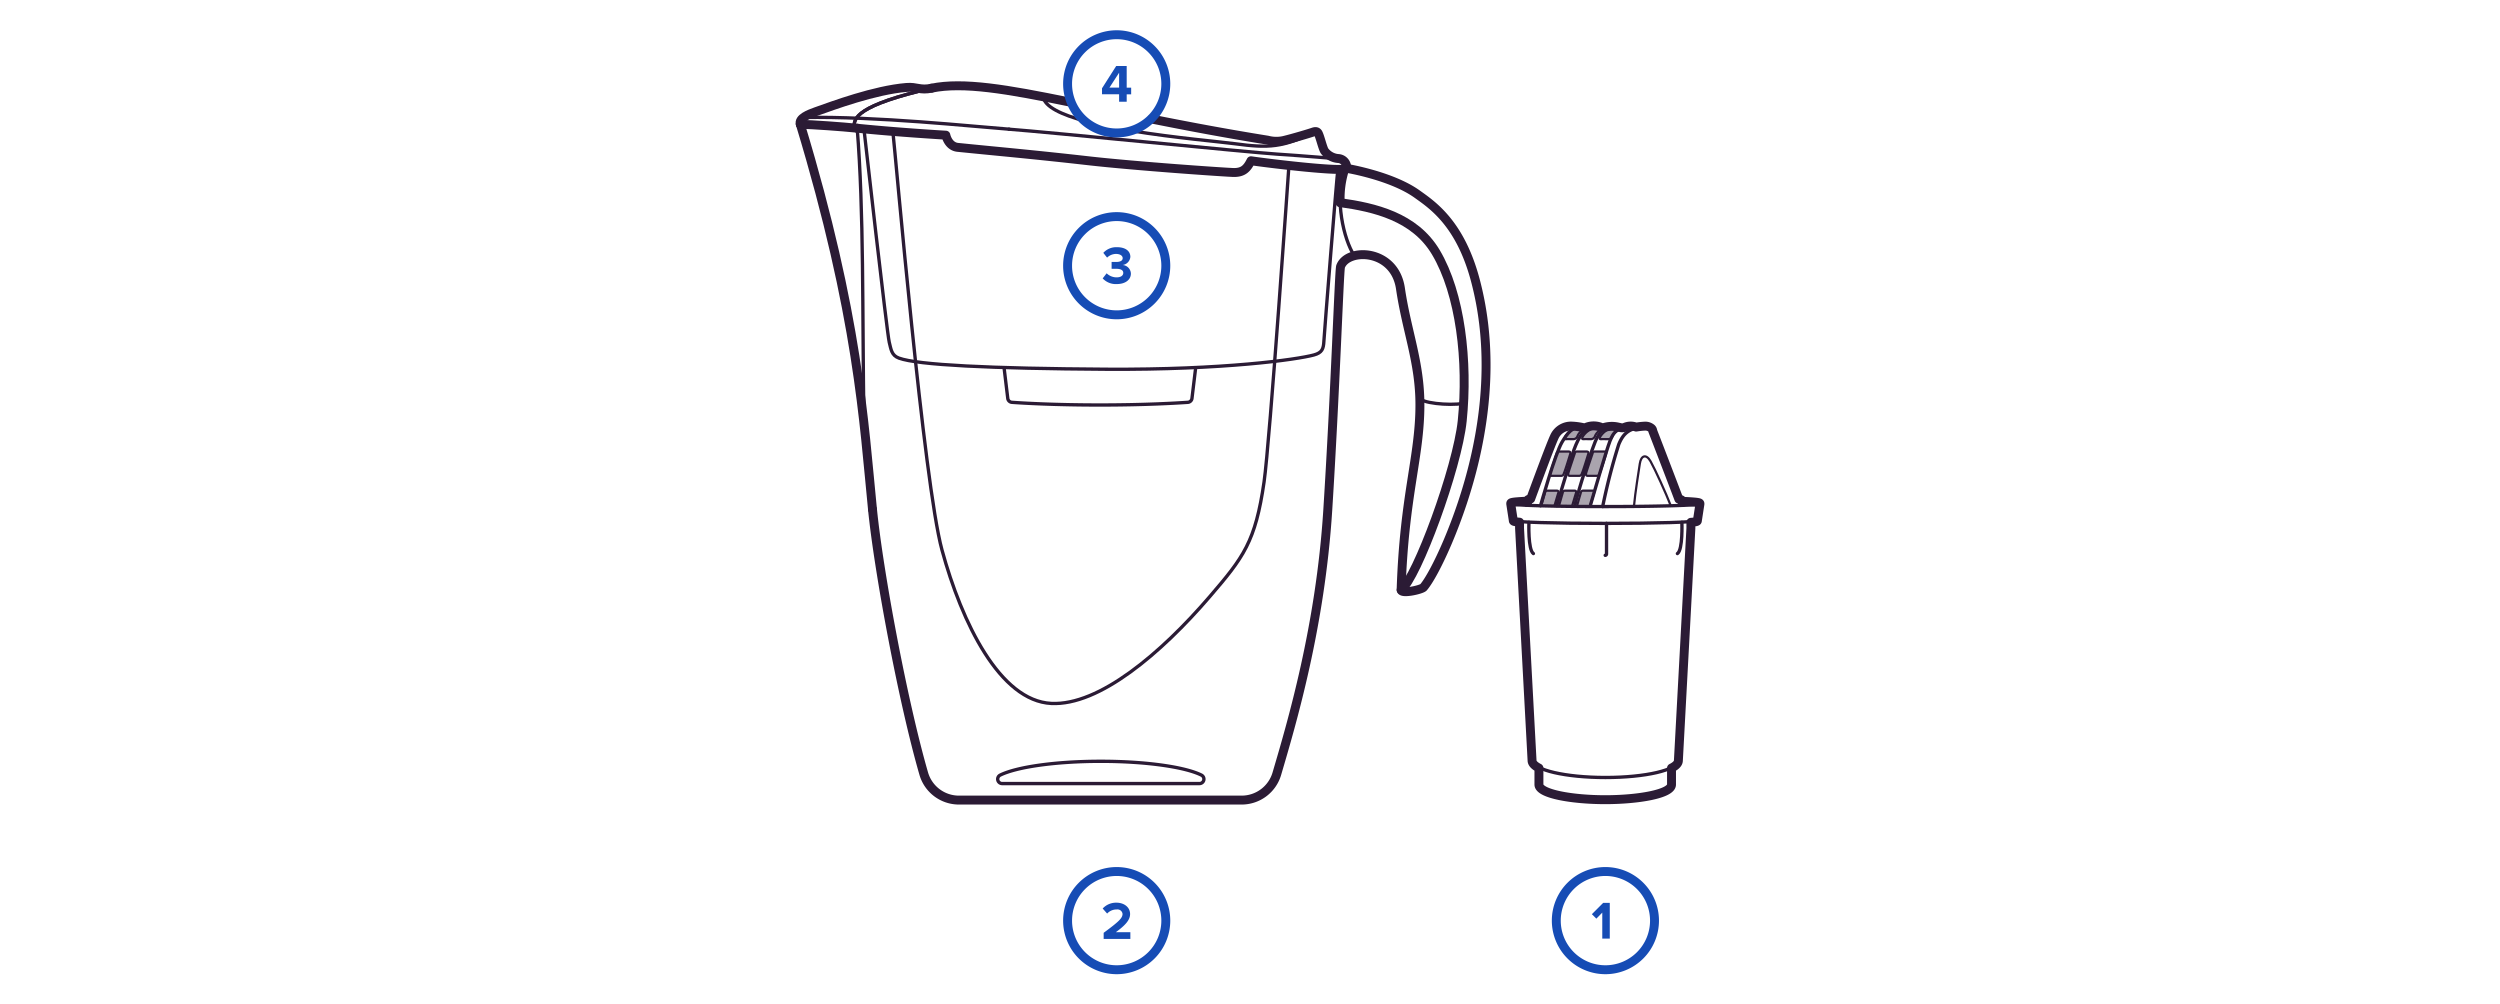 <svg id="Layer_3" data-name="Layer 3" xmlns="http://www.w3.org/2000/svg" viewBox="0 0 560 225">
  <defs>
    <style>
      .cls-1 {
        fill: #164cb5;
      }

      .cls-2, .cls-3, .cls-5 {
        fill: none;
      }

      .cls-2, .cls-3, .cls-4, .cls-5 {
        stroke: #2b1b35;
        stroke-linecap: round;
        stroke-linejoin: round;
      }

      .cls-2 {
        stroke-width: 0.75px;
      }

      .cls-3 {
        stroke-width: 2px;
      }

      .cls-4 {
        fill: #aaa4ae;
      }

      .cls-4, .cls-5 {
        stroke-width: 0.5px;
      }
    </style>
  </defs>
  <title>Complectation_Smile_A5_560</title>
  <g>
    <g>
      <path class="cls-1" d="M250.14,196.22a10,10,0,1,1-10,10,10,10,0,0,1,10-10m0-2a12,12,0,1,0,12,12,12,12,0,0,0-12-12h0Z"/>
      <path class="cls-1" d="M247.22,210.28v-1.33c3.27-2.42,4.23-3.25,4.23-4.23a1.14,1.14,0,0,0-1.3-1,2.86,2.86,0,0,0-2.15.92l-1-1.13a4.07,4.07,0,0,1,3.08-1.31c1.7,0,3.06,1,3.06,2.55,0,1.37-1.13,2.55-3.2,4.07h3.26v1.5h-6Z"/>
    </g>
    <g>
      <path class="cls-1" d="M359.61,196.22a10,10,0,1,1-10,10,10,10,0,0,1,10-10m0-2a12,12,0,1,0,12,12,12,12,0,0,0-12-12h0Z"/>
      <path class="cls-1" d="M358.91,210.22v-5.8l-1.33,1.36-1-1,2.52-2.53h1.49v8h-1.7Z"/>
    </g>
    <g>
      <path class="cls-2" d="M181.36,34.89c11.06,38.49,12.25,60.93,14.09,79.22,1.41,14.07,6.8,43,11.48,59.19a8.21,8.21,0,0,0,7.9,5.92h63.3a8.22,8.22,0,0,0,7.89-5.9c3.32-11.27,9.76-32.91,11.41-59.07,1.69-26.71,2.57-53.75,2.87-54.56,1.56-4.19,12.1-4,13.41,4.93,1.41,9.59,4.36,16.5,4.36,26.06,0,11.67-3.53,20.25-4.21,41.43,0,1,4.46,0,5-.53,2.47-2.84,8.35-15.17,11.49-28.7,3.21-13.8,3.51-27.45.13-40.13s-9.55-16.78-13-19.25c-5.75-4.14-15.82-5.79-15.82-5.79"/>
      <path class="cls-3" d="M195.44,114.11c1.41,14.07,6.8,43,11.48,59.19a8.21,8.21,0,0,0,7.9,5.92h63.3a8.22,8.22,0,0,0,7.89-5.9c3.32-11.27,9.76-32.91,11.41-59.07,1.69-26.71,2.57-53.75,2.87-54.56,1.56-4.19,12.1-4,13.41,4.93,1.41,9.59,4.36,16.5,4.36,26.06,0,11.67-3.53,20.25-4.21,41.43,0,1,4.46,0,5-.53,2.47-2.84,8.35-15.17,11.49-28.7,3.21-13.8,3.51-27.45.13-40.13s-9.55-16.78-13-19.25c-5.75-4.14-15.82-5.79-15.82-5.79"/>
      <path class="cls-2" d="M200,29.45c0.62,5.35,6.93,78.82,11,93.73,4.46,16.39,13,33.82,24.49,34.39,10.74,0.53,24.59-11.24,35.46-23.89,7.6-8.84,10.26-12.3,12.2-25.72,1.29-8.92,5.57-70.87,5.57-70.87"/>
      <path class="cls-2" d="M240,23c-14.21-2.94-24.21-4.68-31.37-3.2-2.61.54-3.3-.36-5.62-0.17-5.56.46-12.41,2.65-17,4.23"/>
      <path class="cls-2" d="M185.73,28.2c2.25,0.16,4.55.35,6.28,0.53,9.18,0.94,19.87,1.56,19.87,1.56,0.13,0.58.76,2.54,2.67,2.73,8.54,0.87,16.83,1.59,29.27,3,10.3,1.18,31.24,2.63,32.62,2.63,2.09,0,2.94-.94,3.79-2.63,4.57,0.67,21.09,2.63,21.43,1.69a2,2,0,0,0-1.89-2.19,4.22,4.22,0,0,1-3.09-1.74c-0.42-.73-0.94-3-1.37-3.88-0.23-.46-0.62-0.51-1.22-0.29s-4.52,1.4-6.57,1.88a7.59,7.59,0,0,1-3.54-.08c-9.65-1.55-18.28-3.19-26-4.74"/>
      <path class="cls-2" d="M243.12,27.14c-5.3-1.43-9.14-3.22-9.44-5.46"/>
      <path class="cls-2" d="M294.57,29.49c-7.15,3.56-10.42,3.73-17.92,2.71-3.24-.44-13.52-1.31-23.21-2.91"/>
      <path class="cls-2" d="M226,28.94c8.5,0.63,54,5.21,60,5.58,5.45,0.35,14.05,1.08,14.05,1.08"/>
      <path class="cls-2" d="M193.52,94.72c-0.37-25.29,0-47.2-1.51-66"/>
      <path class="cls-2" d="M193.52,28.87s5.2,46,5.67,47.79c0.4,1.53.47,2.94,2.18,3.56,4.23,1.54,20.32,2.33,46.52,2.49s42.65-2.18,46.39-3.19c1.88-.5,2.18-1.38,2.27-3.07,0.11-2,2.93-37.4,3.14-38.49"/>
      <path class="cls-2" d="M268.64,175.52a1,1,0,0,0,.47-1.9c-3.65-1.81-12.36-3.09-22.53-3.09s-18.88,1.28-22.53,3.09a1,1,0,0,0,.47,1.9h44.13Z"/>
      <path class="cls-2" d="M303.35,57.27c-2.37-3.68-4.46-12.55-2.2-19.35"/>
      <path class="cls-3" d="M300.2,45.39a21.54,21.54,0,0,1,1-7.48"/>
      <path class="cls-2" d="M300.3,45.39c7.67,1.07,16.56,3.14,21.3,11.09,5.55,9.29,7.28,24.54,5.93,37.76-1.09,10.63-10.2,35.28-13.68,37.89"/>
      <path class="cls-3" d="M239.56,22.85c-14-2.87-23.8-4.56-30.89-3.1"/>
      <path class="cls-3" d="M192,28.72c9.18,0.94,19.87,1.56,19.87,1.56,0.13,0.58.76,2.54,2.67,2.73,8.54,0.87,16.83,1.59,29.27,3,10.3,1.18,31.24,2.63,32.62,2.63,2.09,0,2.94-.94,3.79-2.63,4.57,0.67,21.09,2.63,21.43,1.69a2,2,0,0,0-1.89-2.19,4.22,4.22,0,0,1-3.09-1.74c-0.42-.73-0.94-3-1.37-3.88-0.23-.46-0.62-0.51-1.22-0.29s-4.52,1.4-6.57,1.88a7.59,7.59,0,0,1-3.54-.08c-9.65-1.55-18.27-3.19-26-4.74"/>
      <path class="cls-3" d="M300.2,45.39c7.67,1.07,16.66,3.14,21.41,11.09,5.55,9.29,7.28,24.54,5.93,37.76-1.09,10.63-10.2,35.28-13.68,37.89"/>
      <path class="cls-2" d="M327.84,90.36c-3.49.58-9.71-.15-9.78-1.23"/>
      <path class="cls-2" d="M191.39,28.66c-0.35-2.22.68-5.09,17.29-8.91"/>
      <path class="cls-2" d="M267.82,82.45L267,89.24a1,1,0,0,1-.92.88c-2.32.16-9.44,0.6-19.71,0.6s-17.39-.43-19.71-0.6a1,1,0,0,1-.92-0.88l-0.82-6.79"/>
    </g>
    <g>
      <path class="cls-1" d="M250.14,49.52a10,10,0,1,1-10,10,10,10,0,0,1,10-10m0-2a12,12,0,1,0,12,12,12,12,0,0,0-12-12h0Z"/>
      <path class="cls-1" d="M247,62.36l0.89-1.14a3.19,3.19,0,0,0,2.21.91c1,0,1.51-.42,1.51-1s-0.49-.92-1.61-0.92l-1,0V58.68c0.14,0,.7,0,1,0,0.89,0,1.48-.26,1.48-0.85s-0.65-.95-1.49-0.95a2.88,2.88,0,0,0-2,.83l-0.85-1.07a3.94,3.94,0,0,1,3.06-1.27c1.87,0,3,.84,3,2.17a2,2,0,0,1-1.75,1.82,2,2,0,0,1,1.87,1.92c0,1.38-1.24,2.35-3.15,2.35A4,4,0,0,1,247,62.36Z"/>
    </g>
    <g>
      <path class="cls-1" d="M250.14,8.78a10,10,0,1,1-10,10,10,10,0,0,1,10-10m0-2a12,12,0,1,0,12,12,12,12,0,0,0-12-12h0Z"/>
      <path class="cls-1" d="M250.68,22.78V21.12h-3.83V19.78l3.18-5h2.35v4.85h1v1.5h-1v1.66h-1.7Zm0-6.49-2.16,3.33h2.16V16.29Z"/>
    </g>
    <g>
      <path class="cls-4" d="M348.2,113.28s0.78-2.64.84-2.79c0.15-.41,0-0.59-0.36-0.58h-2a0.52,0.52,0,0,0-.6.46l-0.81,2.84"/>
      <path class="cls-4" d="M351.72,101.73c0.15-.47-0.07-0.59-0.42-0.59h-2a0.52,0.52,0,0,0-.6.46s-1.36,4-1.45,4.43a0.39,0.39,0,0,0,.4.56h2a0.6,0.6,0,0,0,.64-0.52C350.55,105.59,351.67,101.89,351.72,101.73Z"/>
      <path class="cls-4" d="M355.76,101.73c0.15-.47-0.07-0.59-0.42-0.59h-2a0.52,0.52,0,0,0-.6.46s-1.36,4-1.45,4.43,0.12,0.56.4,0.56h2a0.6,0.6,0,0,0,.64-0.52C354.59,105.59,355.71,101.89,355.76,101.73Z"/>
      <path class="cls-4" d="M359.75,101.73c0.15-.47-0.07-0.59-0.42-0.59h-2a0.52,0.52,0,0,0-.6.46s-1.36,4-1.45,4.43,0.12,0.56.4,0.56h2a0.6,0.6,0,0,0,.64-0.52C358.57,105.59,359.7,101.89,359.75,101.73Z"/>
      <path class="cls-4" d="M352.17,113.28s0.78-2.64.84-2.79c0.15-.41,0-0.59-0.36-0.58h-2a0.52,0.52,0,0,0-.6.46l-0.81,2.84"/>
      <path class="cls-4" d="M356.22,113.28s0.78-2.64.84-2.79c0.15-.41,0-0.59-0.36-0.58h-2a0.52,0.52,0,0,0-.6.46l-0.87,3"/>
      <path class="cls-4" d="M355.08,96.11a2.81,2.81,0,0,0-2.07-.18,4.61,4.61,0,0,0-2.31,1.74c-0.35.57-.25,0.72,0.1,0.7s1.41,0,1.68,0a1,1,0,0,0,.9-0.74A2.85,2.85,0,0,1,355.08,96.11Z"/>
      <path class="cls-4" d="M359,96.11a2.81,2.81,0,0,0-2.07-.18,4.61,4.61,0,0,0-2.31,1.74c-0.35.57-.25,0.72,0.1,0.7s1.41,0,1.68,0a1,1,0,0,0,.9-0.74A2.85,2.85,0,0,1,359,96.11Z"/>
      <path class="cls-4" d="M362.93,96.11a2.81,2.81,0,0,0-2.07-.18,4.61,4.61,0,0,0-2.31,1.74c-0.35.57-.25,0.72,0.1,0.7s1.41,0,1.68,0a1,1,0,0,0,.9-0.74A2.85,2.85,0,0,1,362.93,96.11Z"/>
      <path class="cls-2" d="M380,116.62c0,0.34-9.14.62-20.42,0.62s-20.42-.28-20.42-0.62"/>
      <path class="cls-2" d="M377,112.48c2.3,0.1,3.65.22,3.65,0.36,0,0.35-9.4.63-21,.63s-21-.28-21-0.63a13.16,13.16,0,0,1,3.39-.34"/>
      <path class="cls-2" d="M375.83,170.4c0,2.08-7.26,3.76-16.21,3.76s-16.21-1.69-16.21-3.76"/>
      <path class="cls-2" d="M374.28,175.82c0,1.77-6.57,3.21-14.67,3.21s-14.67-1.44-14.67-3.21"/>
      <line class="cls-2" x1="344.95" y1="175.82" x2="344.95" y2="172.01"/>
      <line class="cls-2" x1="374.28" y1="175.82" x2="374.28" y2="172.01"/>
      <polyline class="cls-2" points="378.63 116.85 378.63 118.33 375.83 170.41"/>
      <polyline class="cls-2" points="343.4 170.41 340.6 118.33 340.6 116.86"/>
      <line class="cls-2" x1="338.62" y1="112.84" x2="339.2" y2="116.62"/>
      <line class="cls-2" x1="380.61" y1="112.84" x2="380.03" y2="116.62"/>
      <path class="cls-2" d="M342.48,117s-0.24,6.14,1,7"/>
      <path class="cls-2" d="M376.74,117s0.25,6.15-1,7"/>
      <path class="cls-2" d="M359.86,117.23v6.87a0.29,0.29,0,0,1-.29.29h0"/>
      <path class="cls-2" d="M342.62,113.17s4.72-12.94,5.77-15.16a3.89,3.89,0,0,1,3.85-2.33,14.46,14.46,0,0,1,2.84.43,4.34,4.34,0,0,1,3.95,0,6.15,6.15,0,0,1,3.68-.18,2,2,0,0,0,1.21,0,3.27,3.27,0,0,1,2.57-.07,16.59,16.59,0,0,1,1.9-.22c1,0,1.66.37,1.66,0.94,0,0,6,15.6,6.34,16.62"/>
      <path class="cls-2" d="M359,113.47a137.22,137.22,0,0,1,3.6-13.93c1.08-2.6,2.41-3.65,5.76-3.91"/>
      <path class="cls-5" d="M366,113.47c0.27-3.09,1.12-8.23,1.32-9.62,0.28-1.85,1.42-2.24,2.4-.52s3.56,7.4,4.5,9.87"/>
      <path class="cls-2" d="M341.87,113.17c0.21-.81.59-1.28,1.08-1.2"/>
      <path class="cls-2" d="M376,112a1.17,1.17,0,0,1,1.09,1.17"/>
      <path class="cls-2" d="M345.07,113.29s3.28-11.64,4.81-14.23c1.23-2.09,2.53-3.75,4.56-3.34"/>
      <path class="cls-2" d="M348.68,113.28c1-3.16,3.3-11,3.89-12.53,1.09-2.92,2.37-5.3,4.78-5.11"/>
      <path class="cls-2" d="M352.71,113.37a139.22,139.22,0,0,1,4.66-14.54c0.63-1.41,1.55-3.17,3.74-3.1"/>
      <path class="cls-2" d="M356.22,113.28c0.39-1.39,3.68-12.66,4.41-14.48,0.5-1.23,1-2.27,2.3-2.69"/>
      <path class="cls-3" d="M380.21,116.63l0.57-3.71a0.23,0.23,0,0,0,0-.08c0-.22,0-0.37-3.82-0.54a1.07,1.07,0,0,0-.9-0.5c-1.45-3.87-5.52-14.43-5.84-15.25a0.89,0.89,0,0,0-.28-0.6,2.15,2.15,0,0,0-1.56-.49,15.74,15.74,0,0,0-1.88.21,3.41,3.41,0,0,0-2.64.08,1.64,1.64,0,0,1-1,0l-0.34-.07a6.15,6.15,0,0,0-3.54.19,4.5,4.5,0,0,0-4,0,14.38,14.38,0,0,0-2.82-.42,4.08,4.08,0,0,0-4,2.44c-0.84,1.78-4.06,10.51-5.29,13.86a1,1,0,0,0-.9.52h0c-3.56.17-3.56,0.31-3.56,0.53a0.23,0.23,0,0,0,0,.08l0.57,3.71c0,0.14,0,.27,1.4.38v1.31h0a0.48,0.48,0,0,0,0,.06l2.8,52h0c0,0.64.58,1.21,1.54,1.7v3.7c0,2.12,7.55,3.39,14.85,3.39s14.85-1.27,14.85-3.39v-3.7c1-.5,1.54-1.07,1.54-1.7h0l2.8-52a0.43,0.43,0,0,0,0-.06V117C380.16,116.9,380.21,116.77,380.21,116.63Z"/>
    </g>
    <path class="cls-2" d="M179.27,27.83c13,42.86,14.23,66.9,16.17,86.28"/>
    <path class="cls-3" d="M179.27,27.83c13,42.86,14.23,66.9,16.17,86.28"/>
    <path class="cls-2" d="M208.67,19.76c-2.61.54-3.3-.36-5.62-0.17-7.16.59-16.48,4.07-20.22,5.39-1.66.59-4,1.51-3.56,2.85"/>
    <path class="cls-2" d="M179.27,27.83c2.89,0.09,9.09.52,12.74,0.89"/>
    <path class="cls-2" d="M180,26.31c16.46-.28,37.67,2,46.06,2.63"/>
    <path class="cls-3" d="M208.67,19.76c-2.61.54-3.3-.36-5.62-0.17-7.16.59-16.48,4.07-20.22,5.39-1.66.59-4,1.51-3.56,2.85"/>
    <path class="cls-3" d="M179.27,27.83c2.89,0.09,9.09.52,12.74,0.89"/>
    <path class="cls-2" d="M191.39,28.66c-0.35-2.22.68-5.09,17.29-8.91"/>
  </g>
</svg>
